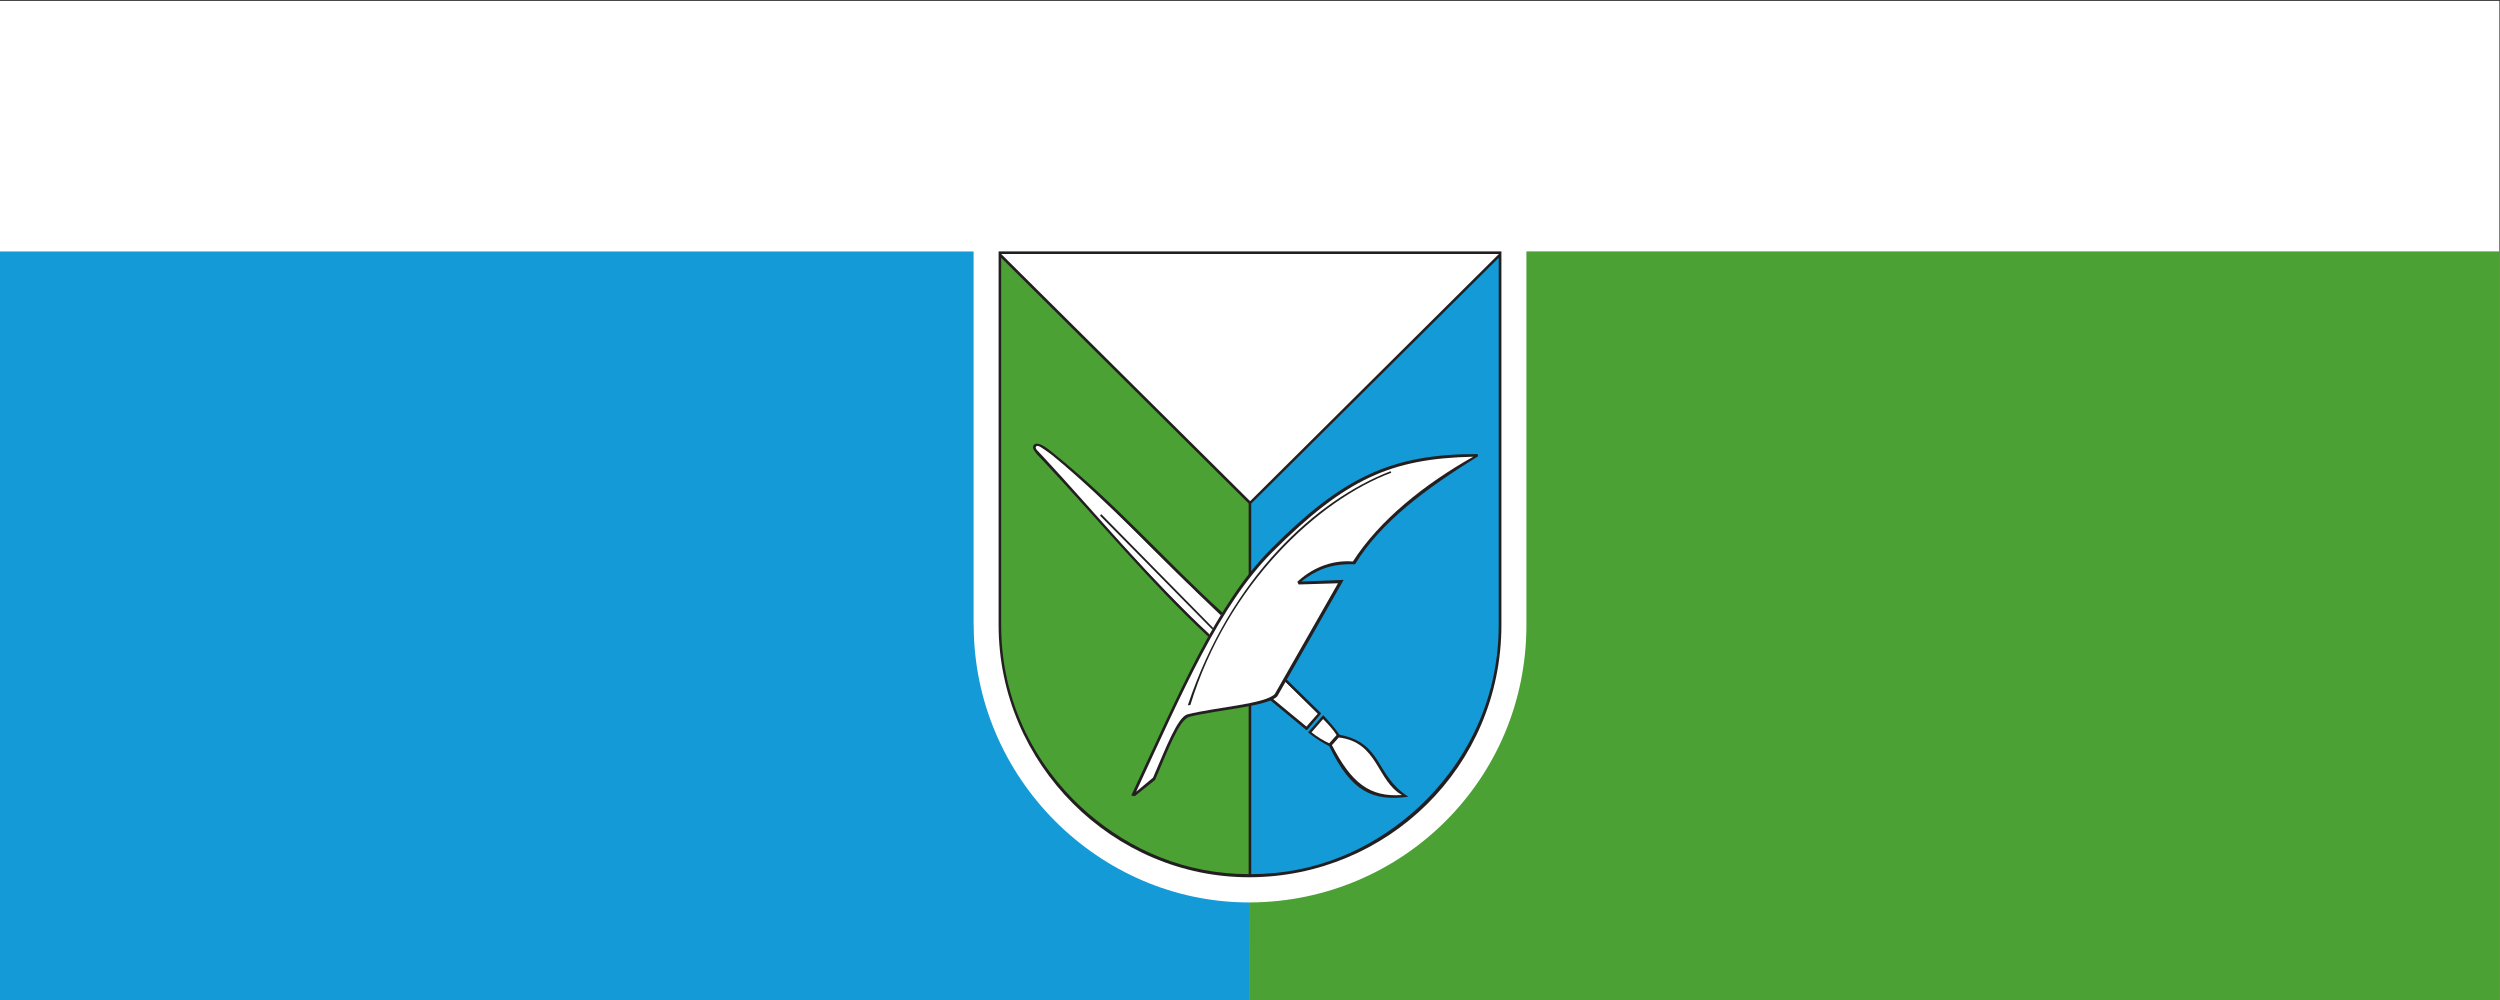 <?xml version="1.0" encoding="UTF-8" standalone="no"?>
<!-- Created with Inkscape (http://www.inkscape.org/) -->

<svg
   version="1.1"
   id="svg93"
   width="779.495"
   height="311.848"
   viewBox="0 0 779.495 311.848"
   xmlns="http://www.w3.org/2000/svg"
   xmlns:svg="http://www.w3.org/2000/svg">
  <rect x="0" y="0" width="779.495" height="311.848" fill="#333333" stroke="none"/>
  <defs
     id="defs97" />
  <g
     id="g99"
     transform="matrix(1.333,0,0,-1.333,0,1122.52)">
    <g
       id="g2142">
      <rect
         style="fill:#ffffff;fill-opacity:1;fill-rule:evenodd;stroke-width:910.498"
         id="rect1973"
         width="584.621"
         height="233.877"
         x="0"
         y="-841.89"
         transform="scale(1,-1)" />
      <path
         d="m 0,783.289 h 227.734 v -0.012 -87.386 h 0.023 l 2.7e-4,-0.247 v -0.023 c 0.073,-17.802 7.404,-33.944 19.082,-45.622 11.687,-11.687 27.757,-18.986 45.305,-18.986 l 0.234,4.3e-4 -0.009,-23.011 H 0 v 175.285 z"
         style="fill:#149bd7;fill-opacity:1;fill-rule:evenodd;stroke:none;stroke-width:1.329"
         id="path101" />
      <path
         d="M 584.621,783.289 H 357.038 v -0.012 -87.415 c 0,-18.064 -7.23,-34.112 -18.811,-45.735 -11.777,-11.82 -28.062,-19.037 -45.819,-19.111 h -0.023 -0.018 V 608.007 h 292.253 v 175.282 z"
         style="fill:#4ba134;fill-opacity:1;fill-rule:evenodd;stroke:none;stroke-width:1.329"
         id="path103" />
      <path
         d="M 233.581,783.289 V 695.904 c 0,-32.551 26.775,-59.133 58.806,-59 32.031,0.133 58.805,25.798 58.805,59 v 87.385 z"
         style="fill:#231f20;fill-opacity:1;fill-rule:evenodd;stroke:none;stroke-width:1.329"
         id="path107" />
      <path
         d="m 234.179,782.692 58.231,-57.818 58.188,57.818 z"
         style="fill:#ffffff;fill-opacity:1;fill-rule:evenodd;stroke:none;stroke-width:1.329"
         id="path109" />
      <path
         d="M 234.179,781.796 V 695.904 c 0,-20.696 10.539,-35.634 20.383,-44.085 9.844,-8.451 22.584,-14.183 37.506,-14.183 v 86.69 z"
         style="fill:#4ba134;fill-opacity:1;fill-rule:evenodd;stroke:none;stroke-width:1.329"
         id="path111" />
      <path
         d="M 350.559,781.796 V 695.904 c 0,-20.696 -10.539,-35.634 -20.383,-44.085 -9.844,-8.451 -22.584,-14.183 -37.507,-14.183 v 86.665 z"
         style="fill:#149bd7;fill-opacity:1;fill-rule:evenodd;stroke:none;stroke-width:1.329"
         id="path113" />
      <path
         d="m 285.769,698.591 c -16.057,14.062 -27.086,27.917 -41.42,38.678 -1.329,1.122 -3.39,1.163 -1.894,-0.801 13.795,-15.126 26.496,-29.668 40.571,-43.284 l 14.328,-14.527 8.313,-7.099 2.986,3.506 -8.143,7.911 z"
         style="fill:#ffffff;fill-opacity:1;fill-rule:evenodd;stroke:#231f20;stroke-width:0.287;stroke-linecap:butt;stroke-linejoin:miter;stroke-miterlimit:22.926;stroke-dasharray:none;stroke-opacity:1"
         id="path115" />
      <g
         id="g117"
         transform="matrix(1.329,0,0,1.329,-102.144,265.83)">
        <path
           d="m 276.575,293.483 -0.613,0.126 c 8.525,18.186 14.977,33.707 24.519,43.31 12.693,12.774 21.337,16.816 36.443,16.775 l 0.083,-0.384 c -9.146,-5.669 -17.094,-11.526 -21.66,-19.016 -4.414,0.164 -6.949,-1.105 -9.471,-3.032 l 7.473,0.294 -11.681,-20.497 c -1.734,-1.836 -10.332,-2.306 -15.503,-3.617 -1.79,-0.575 -3.574,-5.433 -6.01,-11.098 z"
           style="fill:#231f20;fill-opacity:1;fill-rule:evenodd;stroke:none"
           id="path119" />
        <path
           d="m 276.822,294.265 c 8.205,17.69 14.685,32.902 24,42.208 12.889,12.878 20.784,16.425 35.331,16.758 -8.618,-4.839 -16.564,-11.226 -21.181,-18.444 -4.085,0.347 -7.62,-1.504 -9.782,-3.585 l 0.228,-0.46 6.927,0.211 -11.121,-19.489 c -1.663,-1.76 -10.454,-2.332 -15.411,-3.589 -1.716,-0.551 -3.683,-5.702 -6.018,-11.133 z"
           style="fill:#ffffff;fill-opacity:1;fill-rule:evenodd;stroke:none"
           id="path121" />
        <path
           d="m 321.73,350.408 -0.125,0.274 c -12.99,-5.033 -28.125,-18.554 -35.686,-41.195 l 0.443,0.028 c 6.543,21.3 22.495,36.076 35.368,40.893"
           style="fill:#231f20;fill-opacity:1;fill-rule:evenodd;stroke:none"
           id="path123" />
      </g>
      <path
         d="m 300.92,683.202 -0.292,-0.529 7.607,-7.513 -2.649,-3.009 -7.966,6.563 -0.542,-0.376 8.561,-7.074 3.393,3.988 z"
         style="fill:#231f20;fill-opacity:1;fill-rule:evenodd;stroke:none;stroke-width:1.329"
         id="path125" />
      <path
         d="m 299.149,679.484 -0.275,-0.482 6.223,-5.884 0.327,0.52 z"
         style="fill:#ffffff;fill-opacity:1;fill-rule:evenodd;stroke:none;stroke-width:1.329"
         id="path127" />
      <path
         d="m 285.907,698.836 c -13.031,11.854 -24.951,25.514 -39.471,37.219 -1.523,1.286 -3.668,2.881 -4.556,2.034 -0.969,-0.936 1.154,-2.718 2.35,-4.029 12.553,-13.348 24.656,-28.117 38.389,-40.874 l 0.287,0.558 c -13.999,12.884 -26.165,27.827 -39.134,41.79 -1.003,1.085 -1.88,1.736 -1.384,2.173 0.339,0.413 1.409,-0.381 3.563,-1.92 13.838,-11.424 26.25,-25.05 39.576,-37.596 z"
         style="fill:#231f20;fill-opacity:1;fill-rule:evenodd;stroke:none;stroke-width:1.329"
         id="path129" />
      <path
         d="m 257.608,721.831 26.174,-26.619 -0.226,-0.351 -26.258,26.634 z"
         style="fill:#231f20;fill-opacity:1;fill-rule:evenodd;stroke:none;stroke-width:1.329"
         id="path131" />
      <path
         d="m 309.496,674.831 -3.535,-4.041 c 1.521,-1.236 3.365,-2.431 4.96,-3.221 5.205,-10.842 10.292,-12.914 18.506,-11.833 -7.897,5.065 -5.852,12.533 -16.123,14.521 -0.953,1.431 -2.411,3.07 -3.808,4.575"
         style="fill:#231f20;fill-opacity:1;fill-rule:evenodd;stroke:none;stroke-width:1.329"
         id="path133" />
      <path
         d="m 309.479,673.913 -2.706,-3.109 c 1.294,-1.027 2.849,-1.986 4.143,-2.565 l 1.71,1.913 c -0.759,1.325 -2.091,2.661 -3.147,3.762"
         style="fill:#ffffff;fill-opacity:1;fill-rule:evenodd;stroke:none;stroke-width:1.329"
         id="path135" />
      <path
         d="m 313.155,669.599 -1.605,-1.787 c 4.529,-8.759 8.717,-12.209 16.381,-11.675 -5.91,3.305 -5.535,12.356 -14.776,13.463"
         style="fill:#ffffff;fill-opacity:1;fill-rule:evenodd;stroke:none;stroke-width:1.329"
         id="path137" />
    </g>
  </g>
</svg>
